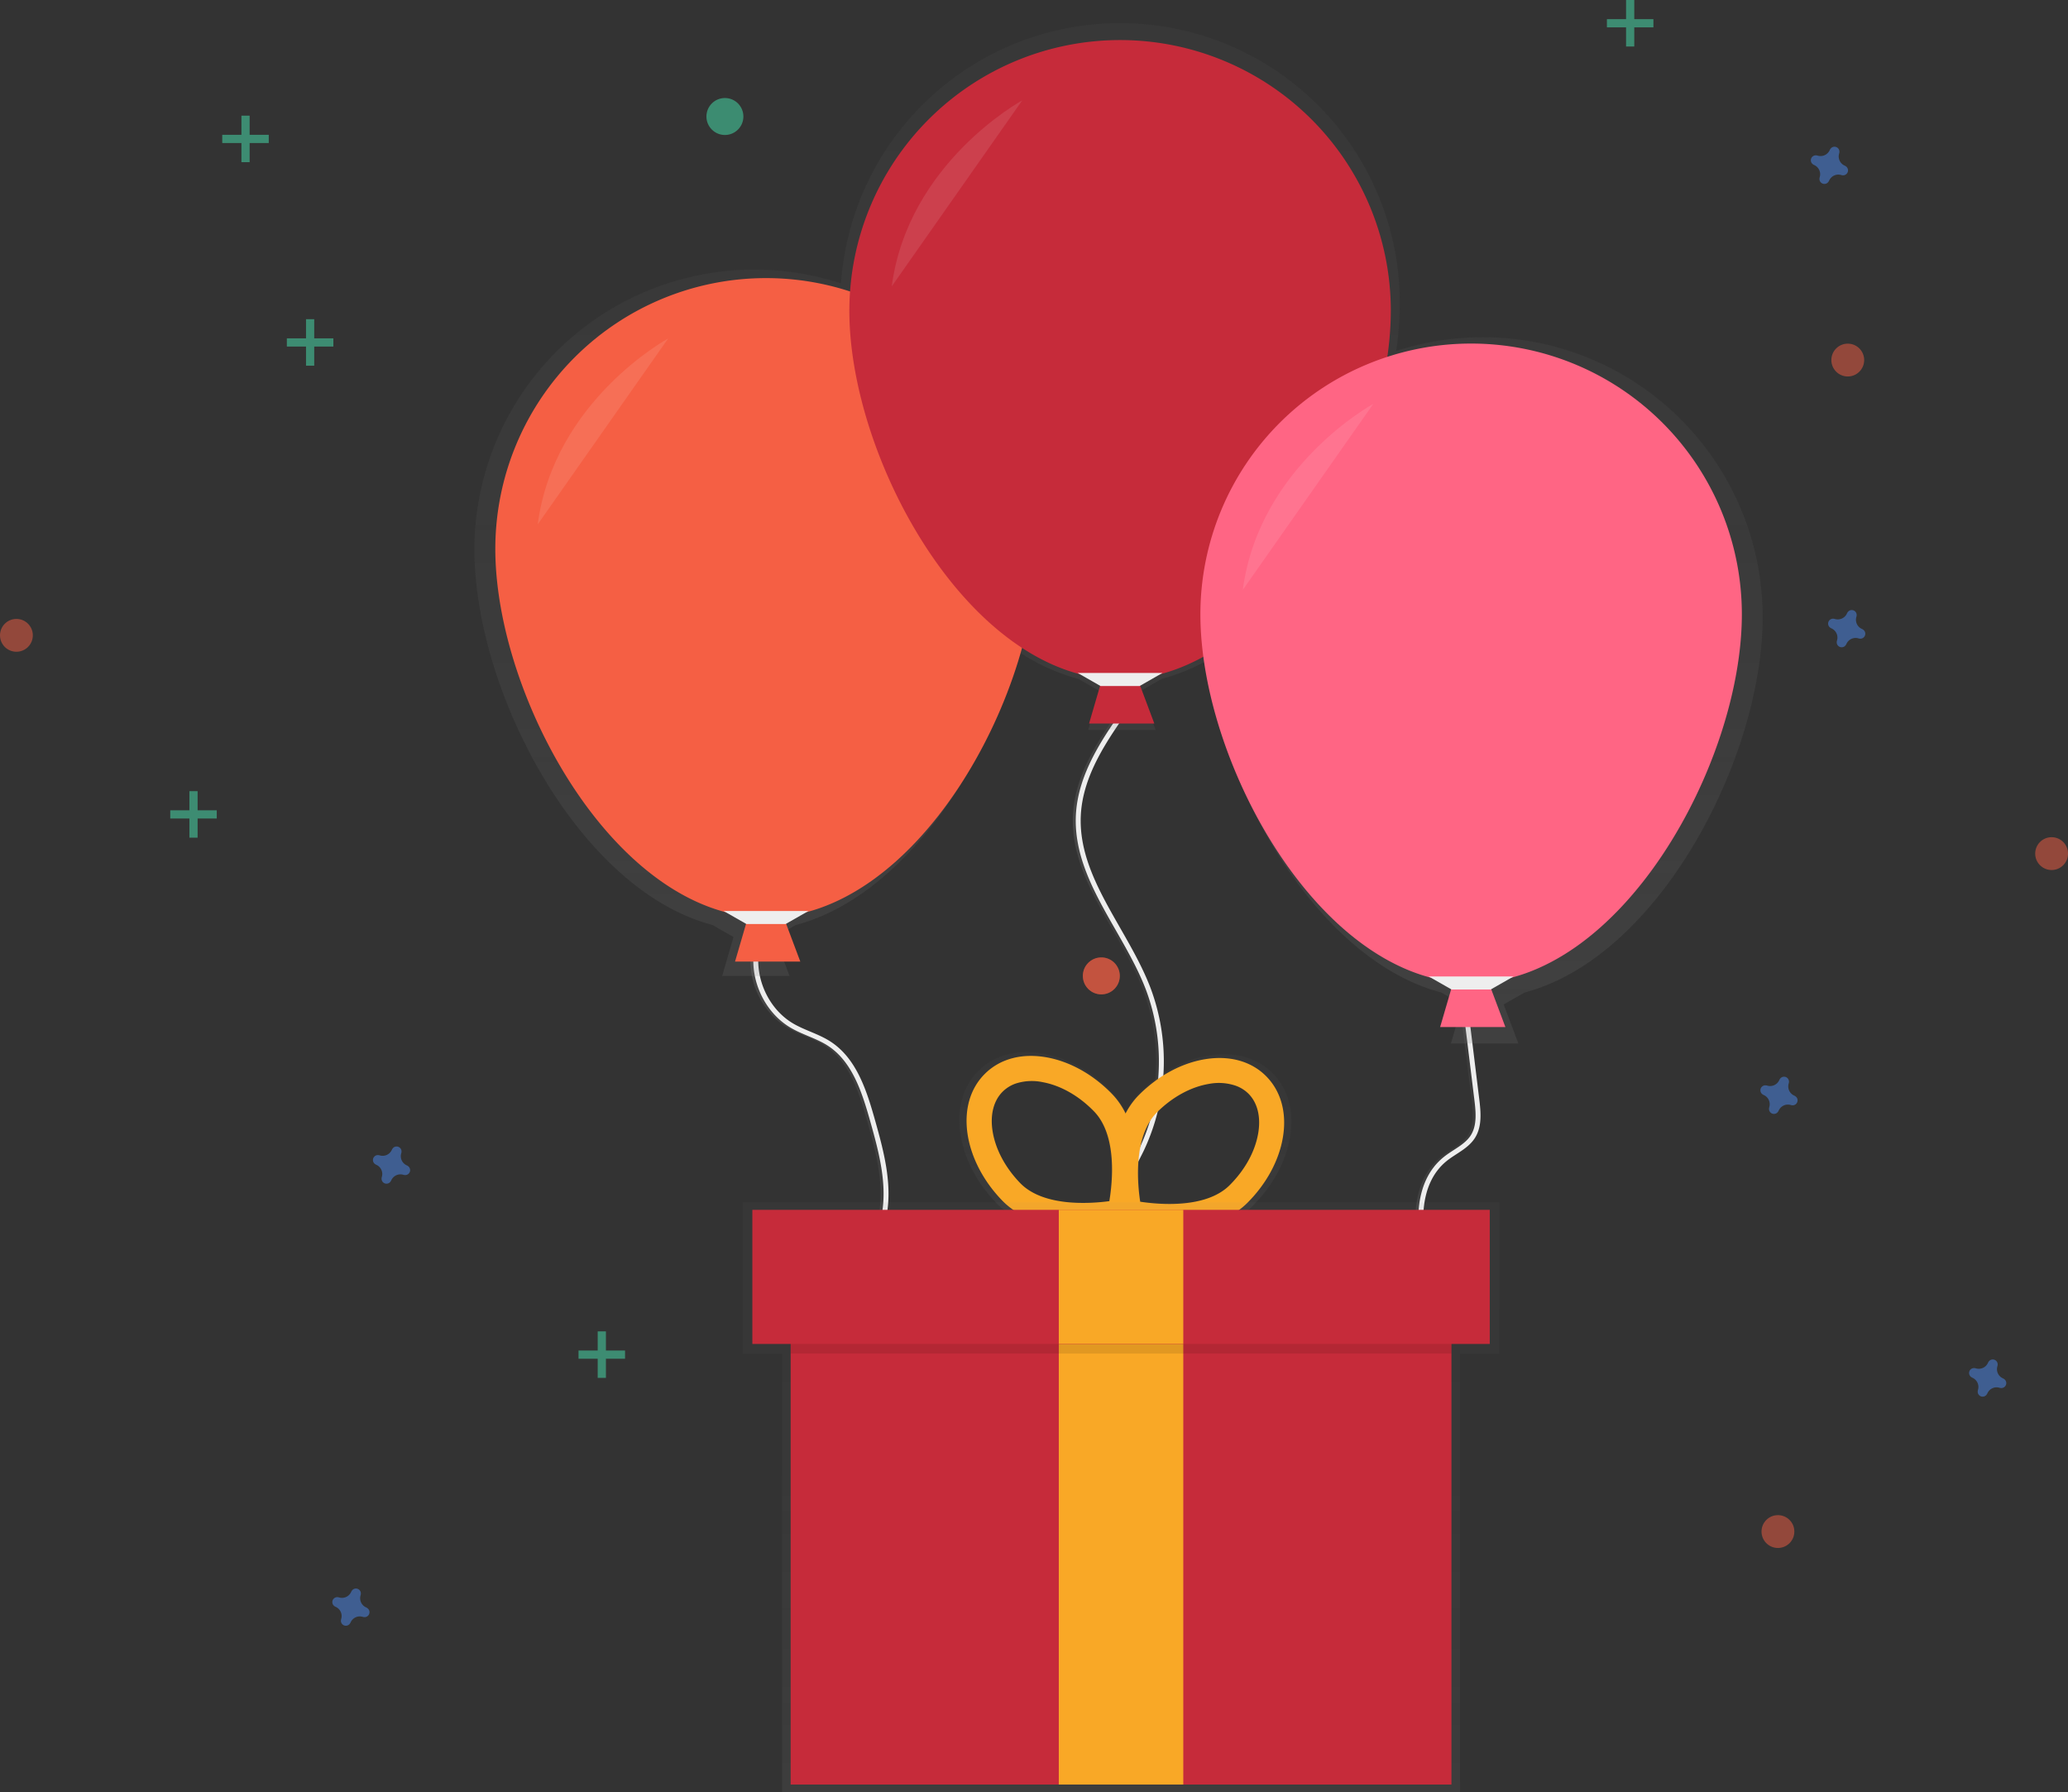 <svg id="683d3690-e1ab-45db-97b8-9484a1649262" data-name="Layer 1" xmlns="http://www.w3.org/2000/svg" xmlns:xlink="http://www.w3.org/1999/xlink" width="839.2" height="727.08" viewBox="0 0 839.2 727.08"><rect x="0" y="0" width="839.2" height="727.08" fill="#333333" stroke="none"/><defs><linearGradient id="89bbdcf5-814f-445d-9d3e-b835a9e3988b" x1="484.88" y1="578.23" x2="600.81" y2="578.23" gradientUnits="userSpaceOnUse"><stop offset="0" stop-color="gray" stop-opacity="0.25"/><stop offset="0.54" stop-color="gray" stop-opacity="0.12"/><stop offset="1" stop-color="gray" stop-opacity="0.1"/></linearGradient><linearGradient id="1a6f3992-5825-4187-85b9-fb55ca803b83" x1="615.75" y1="530.72" x2="651.5" y2="530.72" xlink:href="#89bbdcf5-814f-445d-9d3e-b835a9e3988b"/><linearGradient id="573de093-6af1-4ab3-932c-9e7f72f49645" x1="745.48" y1="595.56" x2="780.02" y2="595.56" xlink:href="#89bbdcf5-814f-445d-9d3e-b835a9e3988b"/><linearGradient id="acf24d19-87bc-4cad-9346-f74a977c4433" x1="634.32" y1="509.85" x2="634.32" y2="96.02" xlink:href="#89bbdcf5-814f-445d-9d3e-b835a9e3988b"/><linearGradient id="6f986e28-ee02-4c37-906f-8450bb16da28" x1="637.11" y1="586.77" x2="637.11" y2="513.3" xlink:href="#89bbdcf5-814f-445d-9d3e-b835a9e3988b"/><linearGradient id="96b175d5-5e64-4663-918e-24aaa3155285" x1="454.92" y1="727.08" x2="454.92" y2="487.86" xlink:href="#89bbdcf5-814f-445d-9d3e-b835a9e3988b"/></defs><title>happy birthday</title><g opacity="0.5"><rect x="124.18" y="129.51" width="3.33" height="18.87" fill="#47e6b1"/><rect x="304.58" y="215.97" width="3.33" height="18.87" transform="translate(351.25 -167.3) rotate(90)" fill="#47e6b1"/></g><g opacity="0.5"><rect x="242.55" y="540.19" width="3.33" height="18.87" fill="#47e6b1"/><rect x="422.95" y="626.65" width="3.33" height="18.87" transform="translate(880.29 125.01) rotate(90)" fill="#47e6b1"/></g><g opacity="0.5"><rect x="76.86" y="321" width="3.33" height="18.87" fill="#47e6b1"/><rect x="257.26" y="407.46" width="3.33" height="18.87" transform="translate(495.42 71.51) rotate(90)" fill="#47e6b1"/></g><g opacity="0.5"><rect x="659.86" width="3.33" height="18.87" fill="#47e6b1"/><rect x="840.26" y="86.46" width="3.33" height="18.87" transform="translate(757.42 -832.49) rotate(90)" fill="#47e6b1"/></g><g opacity="0.5"><rect x="97.97" y="46.93" width="3.33" height="18.87" fill="#47e6b1"/><rect x="278.37" y="133.39" width="3.33" height="18.87" transform="translate(242.45 -223.67) rotate(90)" fill="#47e6b1"/></g><path d="M345.5,559.31a4.08,4.08,0,0,1-2.27-4.93,2,2,0,0,0,.09-.45h0a2,2,0,0,0-3.67-1.36h0a2,2,0,0,0-.23.4,4.08,4.08,0,0,1-4.93,2.27,2,2,0,0,0-.45-.09h0a2,2,0,0,0-1.36,3.67h0a2,2,0,0,0,.4.23,4.08,4.08,0,0,1,2.27,4.93,2,2,0,0,0-.09.45h0a2,2,0,0,0,3.67,1.36h0a2,2,0,0,0,.23-.4,4.08,4.08,0,0,1,4.93-2.27,2,2,0,0,0,.45.09h0a2,2,0,0,0,1.36-3.67h0A2,2,0,0,0,345.5,559.31Z" transform="translate(-180.4 -86.46)" fill="#4d8af0" opacity="0.5"/><path d="M329,738.66a4.08,4.08,0,0,1-2.27-4.93,2,2,0,0,0,.09-.45h0a2,2,0,0,0-3.67-1.36h0a2,2,0,0,0-.23.4A4.08,4.08,0,0,1,318,734.6a2,2,0,0,0-.45-.09h0a2,2,0,0,0-1.36,3.67h0a2,2,0,0,0,.4.23,4.08,4.08,0,0,1,2.27,4.93,2,2,0,0,0-.09.45h0a2,2,0,0,0,3.67,1.36h0a2,2,0,0,0,.23-.4,4.08,4.08,0,0,1,4.93-2.27,2,2,0,0,0,.45.09h0a2,2,0,0,0,1.36-3.67h0A2,2,0,0,0,329,738.66Z" transform="translate(-180.4 -86.46)" fill="#4d8af0" opacity="0.5"/><path d="M936,341.66a4.08,4.08,0,0,1-2.27-4.93,2,2,0,0,0,.09-.45h0a2,2,0,0,0-3.67-1.36h0a2,2,0,0,0-.23.4A4.08,4.08,0,0,1,925,337.6a2,2,0,0,0-.45-.09h0a2,2,0,0,0-1.36,3.67h0a2,2,0,0,0,.4.23,4.08,4.08,0,0,1,2.27,4.93,2,2,0,0,0-.09.45h0a2,2,0,0,0,3.67,1.36h0a2,2,0,0,0,.23-.4,4.08,4.08,0,0,1,4.93-2.27,2,2,0,0,0,.45.09h0a2,2,0,0,0,1.36-3.67h0A2,2,0,0,0,936,341.66Z" transform="translate(-180.4 -86.46)" fill="#4d8af0" opacity="0.5"/><path d="M908.53,531a4.08,4.08,0,0,1-2.27-4.93,2,2,0,0,0,.09-.45h0a2,2,0,0,0-3.67-1.36h0a2,2,0,0,0-.23.4,4.08,4.08,0,0,1-4.93,2.27,2,2,0,0,0-.45-.09h0a2,2,0,0,0-1.36,3.67h0a2,2,0,0,0,.4.23,4.08,4.08,0,0,1,2.27,4.93,2,2,0,0,0-.09.45h0a2,2,0,0,0,3.67,1.36h0a2,2,0,0,0,.23-.4,4.08,4.08,0,0,1,4.93-2.27,2,2,0,0,0,.45.09h0a2,2,0,0,0,1.36-3.67h0A2,2,0,0,0,908.53,531Z" transform="translate(-180.4 -86.46)" fill="#4d8af0" opacity="0.5"/><path d="M929,153.67a4.08,4.08,0,0,1-2.27-4.93,2,2,0,0,0,.09-.45h0a2,2,0,0,0-3.67-1.36h0a2,2,0,0,0-.23.4,4.08,4.08,0,0,1-4.93,2.27,2,2,0,0,0-.45-.09h0a2,2,0,0,0-1.36,3.67h0a2,2,0,0,0,.4.23,4.08,4.08,0,0,1,2.27,4.93,2,2,0,0,0-.09.45h0a2,2,0,0,0,3.67,1.36h0a2,2,0,0,0,.23-.4,4.08,4.08,0,0,1,4.93-2.27,2,2,0,0,0,.45.09h0a2,2,0,0,0,1.36-3.67h0A2,2,0,0,0,929,153.67Z" transform="translate(-180.4 -86.46)" fill="#4d8af0" opacity="0.5"/><path d="M993.22,645.72a4.08,4.08,0,0,1-2.27-4.93,2,2,0,0,0,.09-.45h0a2,2,0,0,0-3.67-1.36h0a2,2,0,0,0-.23.4,4.08,4.08,0,0,1-4.93,2.27,2,2,0,0,0-.45-.09h0a2,2,0,0,0-1.36,3.67h0a2,2,0,0,0,.4.23,4.08,4.08,0,0,1,2.27,4.93,2,2,0,0,0-.09.45h0a2,2,0,0,0,3.67,1.36h0a2,2,0,0,0,.23-.4,4.08,4.08,0,0,1,4.93-2.27,2,2,0,0,0,.45.09h0a2,2,0,0,0,1.36-3.67h0A2,2,0,0,0,993.22,645.72Z" transform="translate(-180.4 -86.46)" fill="#4d8af0" opacity="0.5"/><circle cx="6.66" cy="257.78" r="6.66" fill="#f55f44" opacity="0.5"/><circle cx="749.83" cy="146.09" r="6.66" fill="#f55f44" opacity="0.5"/><circle cx="446.92" cy="395.96" r="7.5" fill="#f55f44" opacity="0.5"/><circle cx="446.92" cy="395.96" r="7.5" fill="#f55f44" opacity="0.5"/><circle cx="832.55" cy="346.34" r="6.66" fill="#f55f44" opacity="0.5"/><circle cx="294.17" cy="47.27" r="7.5" fill="#47e6b1" opacity="0.5"/><circle cx="721.49" cy="621.41" r="6.66" fill="#f55f44" opacity="0.5"/><path d="M487.1,468c-3.94,12.79,2,27.91,13.53,34.64,4.84,2.82,10.41,4.24,15.1,7.3,10.19,6.64,14.21,19.35,17.52,31.05,3.8,13.45,7.61,27.67,4.13,41.2-2.22,8.63-7.27,16.26-10.14,24.7a51.54,51.54,0,0,0-2.45,22c.42,3.94,1.4,8,4.1,10.94,3.9,4.2,10.18,4.83,15.82,5.84a76.78,76.78,0,0,1,55.2,42.74" transform="translate(-180.4 -86.46)" fill="none" stroke-miterlimit="10" stroke-width="2" stroke="url(#89bbdcf5-814f-445d-9d3e-b835a9e3988b)"/><path d="M488.31,468c-3.94,12.79,2,27.91,13.53,34.64,4.84,2.82,10.41,4.24,15.1,7.3,10.19,6.64,14.21,19.35,17.52,31.05,3.8,13.45,7.61,27.67,4.13,41.2-2.22,8.63-7.27,16.26-10.14,24.7a51.54,51.54,0,0,0-2.45,22c.42,3.94,1.4,8,4.1,10.94,3.9,4.2,10.18,4.83,15.82,5.84a76.78,76.78,0,0,1,55.2,42.74" transform="translate(-180.4 -86.46)" fill="none" stroke="#eee" stroke-miterlimit="10" stroke-width="2"/><path d="M637.45,372.4c-9.72,13.55-19.81,28.12-20.64,44.78-1.27,25.59,19.2,46.52,28.34,70.46a83.74,83.74,0,0,1-2.81,65.5c-4.46,9.22-10.82,18.38-10,28.59.47,6.23,3.59,11.9,6.1,17.63a99.4,99.4,0,0,1-5.77,89.75" transform="translate(-180.4 -86.46)" fill="none" stroke-miterlimit="10" stroke-width="2" stroke="url(#1a6f3992-5825-4187-85b9-fb55ca803b83)"/><path d="M638.65,372.4C628.94,386,618.85,400.53,618,417.18c-1.27,25.59,19.2,46.52,28.34,70.46a83.74,83.74,0,0,1-2.81,65.5c-4.46,9.22-10.82,18.38-10,28.59.47,6.23,3.59,11.9,6.1,17.63a99.4,99.4,0,0,1-5.77,89.75" transform="translate(-180.4 -86.46)" fill="none" stroke="#eee" stroke-miterlimit="10" stroke-width="2"/><path d="M773.83,494.28l4.7,38.31c.62,5.09,1.15,10.64-1.58,15-2.59,4.11-7.45,6.07-11.23,9.11-12.41,10-11.28,29.11-7,44.45s10.44,31.82,4.49,46.58c-2.46,6.09-6.8,11.22-10,16.94a51.87,51.87,0,0,0-6.2,32.18" transform="translate(-180.4 -86.46)" fill="none" stroke-miterlimit="10" stroke-width="2" stroke="url(#573de093-6af1-4ab3-932c-9e7f72f49645)"/><path d="M775,494.28l4.7,38.31c.62,5.09,1.15,10.64-1.58,15-2.59,4.11-7.45,6.07-11.23,9.11-12.41,10-11.28,29.11-7,44.45s10.44,31.82,4.49,46.58c-2.46,6.09-6.8,11.22-10,16.94a51.87,51.87,0,0,0-6.2,32.18" transform="translate(-180.4 -86.46)" fill="none" stroke="#eee" stroke-miterlimit="10" stroke-width="2"/><g opacity="0.7"><path d="M895.7,336.82A113.6,113.6,0,0,0,747,228.83a136.45,136.45,0,0,0,1.45-19.27,113.53,113.53,0,0,0-226.78-8.14,113.6,113.6,0,0,0-148.76,108c0,57,42,138,96.65,152.35l8.51,4.86-4.62,15.83h27.36l-5.94-15.85,8.47-4.84c42.26-11.09,76.91-62,90.48-110.83a83,83,0,0,0,24.22,11l8.51,4.86L622,382.59h27.36l-5.94-15.85,8.47-4.84a79.21,79.21,0,0,0,18-7.31c7.31,54.78,46.2,121.66,95.41,134.57l8.51,4.86-4.62,15.83h27.36L790.59,494l8.47-4.84C853.75,474.81,895.7,393.78,895.7,336.82Z" transform="translate(-180.4 -86.46)" fill="url(#acf24d19-87bc-4cad-9346-f74a977c4433)"/></g><polygon points="324.76 390.14 298.28 390.14 302.92 374.26 318.8 374.26 324.76 390.14" fill="#f55f44"/><path d="M601.12,309.16c0,60.68-49.19,149.57-109.86,149.57s-109.86-88.9-109.86-149.57a109.86,109.86,0,0,1,219.73,0Z" transform="translate(-180.4 -86.46)" fill="#f55f44"/><polygon points="318.8 374.92 302.92 374.92 293.65 369.63 328.07 369.63 318.8 374.92" fill="#eee"/><path d="M451.55,223.78s-46.33,25.15-52.95,75.45" transform="translate(-180.4 -86.46)" fill="#fff" opacity="0.1"/><polygon points="468.43 293.56 441.95 293.56 446.59 277.68 462.47 277.68 468.43 293.56" fill="#c62b3a"/><path d="M744.79,212.58c0,60.68-49.19,149.57-109.86,149.57s-109.86-88.9-109.86-149.57a109.86,109.86,0,0,1,219.73,0Z" transform="translate(-180.4 -86.46)" fill="#c62b3a"/><polygon points="462.47 278.34 446.59 278.34 437.32 273.04 471.74 273.04 462.47 278.34" fill="#eee"/><path d="M595.22,127.2s-46.33,25.15-52.95,75.45" transform="translate(-180.4 -86.46)" fill="#fff" opacity="0.1"/><polygon points="610.89 416.71 584.41 416.71 589.05 400.82 604.93 400.82 610.89 416.71" fill="#ff6584"/><path d="M887.25,335.72c0,60.68-49.19,149.57-109.86,149.57S667.52,396.4,667.52,335.72a109.86,109.86,0,1,1,219.73,0Z" transform="translate(-180.4 -86.46)" fill="#ff6584"/><polygon points="604.93 401.48 589.05 401.48 579.78 396.19 614.2 396.19 604.93 401.48" fill="#eee"/><path d="M737.68,250.34s-46.33,25.15-52.95,75.45" transform="translate(-180.4 -86.46)" fill="#fff" opacity="0.1"/><g opacity="0.5"><path d="M696.81,521.89c-6.37-6.39-15.66-8.93-26.16-7.16-9.82,1.66-19.65,7-27.67,15a32.34,32.34,0,0,0-5.79,7.94,32.41,32.41,0,0,0-5.74-8.23h0C623.57,521.29,613.83,515.8,604,514c-10.46-2-19.79.43-26.28,6.71s-9.15,15.53-7.53,26.05c1.52,9.84,6.7,19.75,14.59,27.88,16.58,17.11,49.67,10.43,51.07,10.13l.41-.09,1.27.29c1.4.32,34.37,7.57,51.24-9.25,8-8,13.37-17.81,15.07-27.63C705.69,537.58,703.18,528.29,696.81,521.89Zm-66.52,53c-8,1.08-27.93,2.54-37.82-7.67-6.36-6.57-10.52-14.41-11.71-22.1-1.08-7,.48-13,4.42-16.78a14.78,14.78,0,0,1,5.39-3.3,22.24,22.24,0,0,1,11.52-.58c7.64,1.43,15.36,5.83,21.72,12.4C633.7,547,631.62,566.92,630.29,574.88Zm63.11-28.61c-1.32,7.66-5.61,15.44-12.09,21.89-10.07,10-30,8.23-37.95,7-1.19-8-2.93-27.89,7.14-37.93,6.48-6.45,14.27-10.72,21.93-12a22.24,22.24,0,0,1,11.51.78,14.78,14.78,0,0,1,5.34,3.4C693.14,533.29,694.6,539.27,693.4,546.27Z" transform="translate(-180.4 -86.46)" fill="url(#6f986e28-ee02-4c37-906f-8450bb16da28)"/></g><path d="M639.1,582.59l-3.15.66c-1.34.28-33,6.67-48.87-9.7-7.54-7.78-12.5-17.26-14-26.68-1.56-10.07,1-18.92,7.2-24.93s15.13-8.29,25.14-6.42c9.37,1.75,18.69,7,26.23,14.79h0c15.86,16.37,8.48,47.82,8.16,49.15ZM592.57,526.1a14.14,14.14,0,0,0-5.16,3.16c-3.76,3.65-5.26,9.35-4.23,16.06,1.14,7.35,5.12,14.86,11.21,21.15,9.47,9.77,28.54,8.37,36.19,7.34,1.27-7.61,3.27-26.63-6.2-36.4h0c-6.09-6.28-13.47-10.5-20.79-11.86A21.28,21.28,0,0,0,592.57,526.1Z" transform="translate(-180.4 -86.46)" fill="#F9A826"/><path d="M634.42,582.73l-.7-3.14c-.3-1.34-7.14-32.91,9-49h0c7.68-7.65,17.08-12.74,26.48-14.33,10-1.7,18.93.73,25,6.85s8.5,15,6.77,25c-1.62,9.39-6.74,18.78-14.42,26.43-16.14,16.09-47.69,9.15-49,8.85ZM681.92,527a21.28,21.28,0,0,0-11-.75c-7.34,1.24-14.79,5.33-21,11.5h0c-9.64,9.61-8,28.65-6.83,36.29,7.63,1.16,26.68,2.89,36.31-6.71,6.2-6.18,10.3-13.62,11.57-21,1.15-6.69-.25-12.42-3.95-16.13A14.14,14.14,0,0,0,681.92,527Z" transform="translate(-180.4 -86.46)" fill="#F9A826"/><g opacity="0.5"><polygon points="608.43 487.86 301.42 487.86 301.42 549.29 317.37 549.29 317.37 727.08 592.48 727.08 592.48 549.29 608.43 549.29 608.43 487.86" fill="url(#96b175d5-5e64-4663-918e-24aaa3155285)"/></g><rect x="320.85" y="506.43" width="268.15" height="217.63" fill="#c62b3a"/><rect x="429.66" y="545.29" width="50.52" height="178.76" fill="#F9A826"/><rect x="320.85" y="494.77" width="268.15" height="54.41" opacity="0.1"/><rect x="305.31" y="490.88" width="299.24" height="54.41" fill="#c62b3a"/><rect x="429.66" y="490.88" width="50.52" height="54.41" fill="#F9A826"/></svg>
